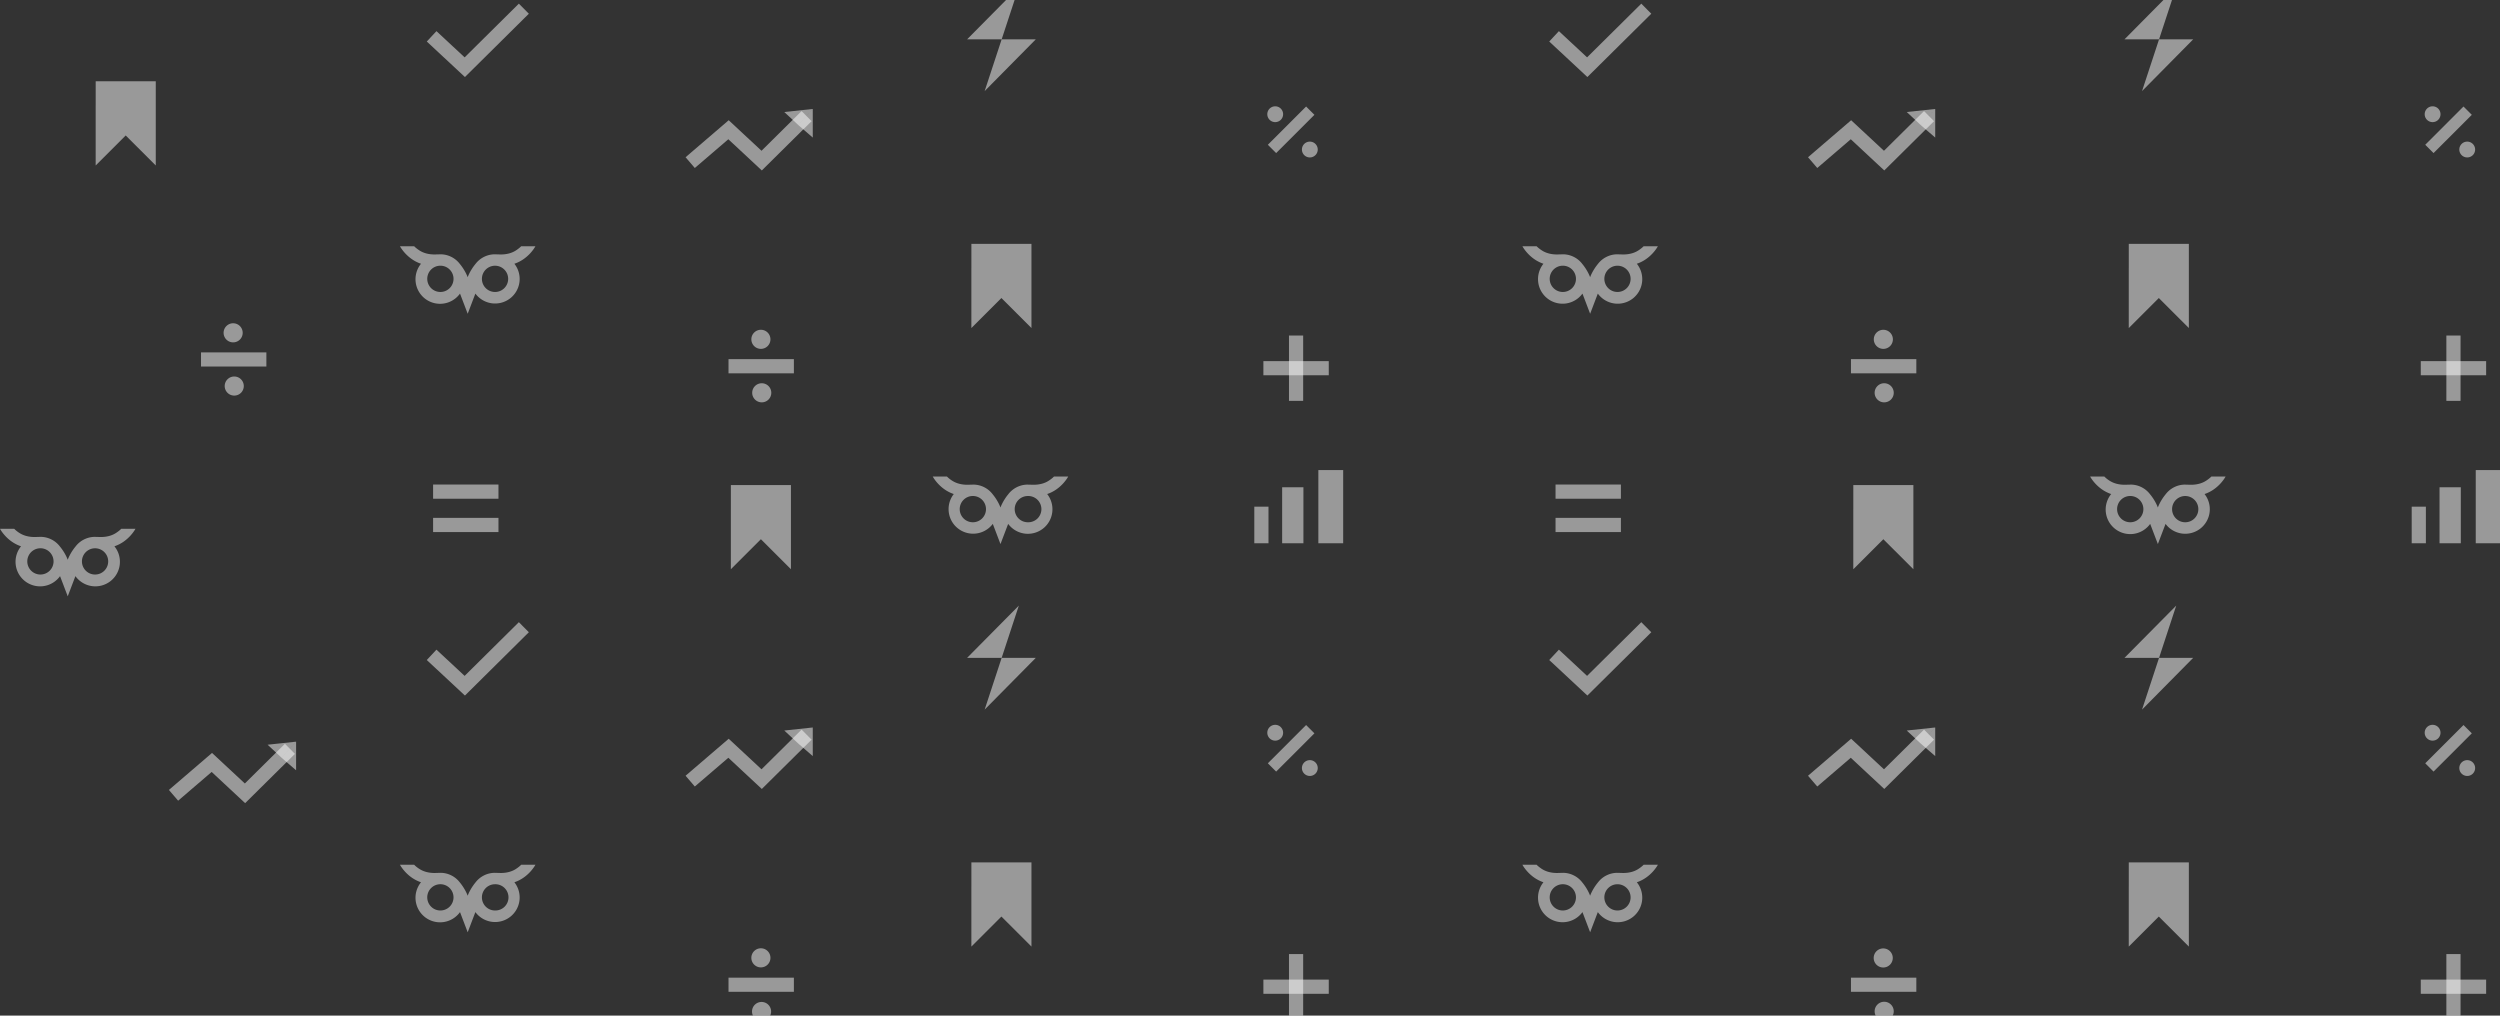 <svg width="320" height="130" fill="none" xmlns="http://www.w3.org/2000/svg"><rect width="100%" height="100%" fill="#333333" stroke="none"/><path d="M130.411-1.652l-6.624 6.69h8.791l-6.543 6.622 4.376-13.312zm1.616 32.867V41.99l-3.845-3.843-3.846 3.844v-7.688h.002v-3.09h7.689zM19.937 10.406v10.776l-3.845-3.843-3.846 3.845v-7.69h.002v-3.088h7.69zm116.791 50.591h-1.818s-.242.265-.722.566c-.514.322-1.174.49-1.903.487l-.804-.02a3.138 3.138 0 00-2.419 1.23c-.727.884-1.002 1.703-1.002 1.703s-.274-.819-1.003-1.702a3.132 3.132 0 00-2.417-1.232c-.04 0-.805.021-.805.021-.728.003-1.387-.165-1.903-.487a3.743 3.743 0 01-.723-.566h-1.817s.845 1.625 2.694 2.24a3.115 3.115 0 00-.667 1.932 3.144 3.144 0 005.659 1.886l.983 2.585.984-2.585a3.143 3.143 0 104.992-3.819c1.848-.614 2.694-2.24 2.694-2.24m-12.164 5.854a1.682 1.682 0 11-.001-3.363 1.682 1.682 0 01.001 3.363zm6.994 0a1.68 1.68 0 110-3.36 1.681 1.681 0 110 3.36zm-114.225.836H15.52s-.242.265-.723.566c-.514.322-1.174.49-1.903.487l-.804-.02a3.136 3.136 0 00-2.418 1.23c-.727.884-1.003 1.703-1.003 1.703s-.274-.819-1.002-1.702a3.133 3.133 0 00-2.417-1.232c-.04 0-.806.021-.806.021-.727.003-1.387-.165-1.903-.487a3.712 3.712 0 01-.722-.566H0s.846 1.625 2.694 2.24a3.144 3.144 0 104.992 3.819l.984 2.584.983-2.585a3.144 3.144 0 104.992-3.819c1.849-.614 2.695-2.24 2.695-2.24M5.175 73.54a1.681 1.681 0 11-.001-3.362 1.681 1.681 0 01.001 3.362zm6.994 0a1.68 1.68 0 110-3.36 1.68 1.68 0 110 3.36zm118.242 3.978l-6.624 6.691h8.791l-6.543 6.621 4.376-13.312zm1.616 32.867v10.776l-3.845-3.843-3.846 3.844v-7.689h.002v-3.088h7.689zm75.449-48.363h-8.367v1.816h8.367v-1.816zm0 4.268h-8.367v1.816h8.367V66.29zm4.727-34.771h-1.818s-.24.264-.722.567c-.514.322-1.174.49-1.903.487 0 0-.764-.021-.804-.021a3.138 3.138 0 00-2.419 1.231c-.727.884-1.002 1.702-1.002 1.702s-.274-.818-1.003-1.702a3.132 3.132 0 00-2.417-1.231l-.804.02c-.727.004-1.388-.164-1.903-.486-.482-.303-.722-.567-.722-.567h-1.818s.846 1.625 2.694 2.24a3.144 3.144 0 104.993 3.819l.983 2.584.983-2.584a3.144 3.144 0 104.993-3.819c1.848-.615 2.694-2.24 2.694-2.24m-12.165 5.854a1.681 1.681 0 11-.001-3.363 1.681 1.681 0 01.001 3.363zm6.995 0a1.68 1.68 0 110-3.361 1.68 1.68 0 010 3.36zM203.184 9.86l-4.882-4.547 1.237-1.327 3.607 3.357 6.941-6.875 1.278 1.289-8.181 8.103zm9.019 100.829h-1.818s-.24.264-.722.567c-.514.322-1.174.49-1.903.487 0 0-.764-.021-.804-.021a3.136 3.136 0 00-2.419 1.231c-.727.884-1.002 1.702-1.002 1.702s-.274-.818-1.003-1.702a3.13 3.13 0 00-2.417-1.231c-.04 0-.804.021-.804.021-.727.003-1.388-.165-1.903-.487-.482-.303-.722-.567-.722-.567h-1.818s.846 1.625 2.694 2.24a3.144 3.144 0 104.993 3.819l.983 2.584.983-2.584a3.144 3.144 0 104.993-3.819c1.848-.615 2.694-2.24 2.694-2.24m-12.165 5.854a1.681 1.681 0 11-.002-3.362 1.681 1.681 0 01.002 3.362zm6.995 0a1.68 1.68 0 11-.002-3.36 1.68 1.68 0 01.002 3.36zm-3.854-27.513l-4.882-4.547 1.237-1.328 3.607 3.358 6.941-6.875 1.278 1.289-8.181 8.103zm38.003-67.213l-4.288-3.993-4.289 3.68-1.182-1.378 5.519-4.736 4.201 3.91 5.129-5.08 1.279 1.29-6.369 6.307zm4.103 24.151h-8.367v1.815h8.367v-1.815zm-3.358-1.67a1.22 1.22 0 11-1.727-1.726 1.22 1.22 0 011.727 1.726zm.109 6.845a1.222 1.222 0 11-1.728-1.729 1.222 1.222 0 011.728 1.729z" fill="#fff" fill-opacity=".5"/><path d="M244.062 14.338l3.642-.39-1.85 2.058-1.792-1.668zm3.646 3.272l-1.851-1.6 1.85-2.061.001 3.662zm-2.795 44.477v10.776l-3.845-3.843-3.846 3.844v-7.688h.002v-3.09h7.689zm-3.726 38.9l-4.288-3.993-4.289 3.679-1.182-1.377 5.519-4.736 4.201 3.91 5.129-5.08 1.279 1.29-6.369 6.307zm4.103 24.151h-8.367v1.815h8.367v-1.815zm-3.358-1.67a1.221 1.221 0 11-1.727-1.726 1.221 1.221 0 011.727 1.726zm.109 6.845a1.222 1.222 0 11-1.728-1.729 1.222 1.222 0 011.728 1.729z" fill="#fff" fill-opacity=".5"/><path d="M244.062 93.508l3.642-.39-1.85 2.059-1.792-1.669zm3.646 3.272l-1.851-1.6 1.85-2.061.001 3.662zm-77.627-50.558h-8.367v1.816h8.367v-1.816z" fill="#fff" fill-opacity=".5"/><path d="M166.805 42.948h-1.816v8.364h1.816v-8.364zm.378-29.314l-4.898 4.897 1.063 1.063 4.898-4.897-1.063-1.063zm-2.944.986a1.012 1.012 0 11-2.024 0 1.012 1.012 0 012.024 0zm4.432 4.52a1.012 1.012 0 11-2.024 0 1.012 1.012 0 012.024 0zm1.41 106.252h-8.367v1.816h8.367v-1.816z" fill="#fff" fill-opacity=".5"/><path d="M166.805 122.118h-1.816v8.364h1.816v-8.364zm.378-29.314l-4.898 4.897 1.063 1.063 4.898-4.897-1.063-1.063zm-2.944.986a1.012 1.012 0 11-2.024 0 1.012 1.012 0 012.024 0zm4.432 4.52a1.012 1.012 0 11-2.024 0 1.012 1.012 0 012.024 0zm-6.304-33.455h-1.816v4.685h1.816v-4.685zm4.471-2.486h-2.723v7.17h2.723v-7.17zm5.089-2.199h-3.177v9.369h3.177V60.17zm106.63-61.822l-6.625 6.69h8.792l-6.543 6.622 4.376-13.312zm1.616 32.867V41.99l-3.846-3.843-3.846 3.844v-7.688h.002v-3.09h7.69zm4.7 29.782h-1.817s-.242.265-.723.566c-.514.322-1.174.49-1.903.487l-.804-.02a3.136 3.136 0 00-2.418 1.23c-.727.884-1.003 1.703-1.003 1.703s-.274-.819-1.002-1.702a3.134 3.134 0 00-2.417-1.232c-.04 0-.806.021-.806.021-.727.003-1.387-.165-1.903-.487a3.712 3.712 0 01-.722-.566h-1.818s.846 1.625 2.694 2.24a3.144 3.144 0 104.992 3.819l.984 2.584.983-2.585a3.143 3.143 0 104.993-3.818c1.848-.615 2.694-2.24 2.694-2.24m-12.165 5.853a1.682 1.682 0 11-.001-3.363 1.682 1.682 0 01.001 3.363zm6.995 0a1.68 1.68 0 110-3.36 1.68 1.68 0 010 3.36zm-1.15 10.668l-6.625 6.691h8.792l-6.543 6.621 4.376-13.312zm1.616 32.867v10.776l-3.846-3.843-3.846 3.844v-7.689h.002v-3.088h7.69zm38.053-64.163h-8.367v1.816h8.367v-1.816z" fill="#fff" fill-opacity=".5"/><path d="M314.95 42.948h-1.815v8.364h1.815v-8.364zm.379-29.314l-4.898 4.897 1.063 1.063 4.898-4.897-1.063-1.063zm-2.944.986a1.012 1.012 0 11-2.024 0 1.012 1.012 0 012.024 0zm4.431 4.52a1.012 1.012 0 11-2.024 0 1.012 1.012 0 012.024 0zm1.41 106.252h-8.367v1.816h8.367v-1.816z" fill="#fff" fill-opacity=".5"/><path d="M314.95 122.118h-1.815v8.364h1.815v-8.364zm.379-29.314l-4.898 4.897 1.063 1.063 4.898-4.897-1.063-1.063zm-2.944.986a1.012 1.012 0 11-2.024 0 1.012 1.012 0 012.024 0zm4.431 4.52a1.012 1.012 0 11-2.024 0 1.012 1.012 0 012.024 0zm-6.303-33.455h-1.816v4.685h1.816v-4.685zm4.471-2.486h-2.724v7.17h2.724v-7.17zm5.088-2.199h-3.176v9.369h3.176V60.17zM63.804 62.022h-8.367v1.816h8.367v-1.816zm0 4.268h-8.367v1.816h8.367V66.29zm4.726-34.771h-1.818s-.24.264-.722.567c-.514.322-1.174.49-1.903.487 0 0-.764-.021-.804-.021a3.136 3.136 0 00-2.419 1.231c-.727.884-1.002 1.702-1.002 1.702s-.274-.818-1.003-1.702a3.133 3.133 0 00-2.417-1.231l-.804.02c-.727.004-1.388-.164-1.902-.486-.483-.303-.723-.567-.723-.567h-1.818s.846 1.625 2.694 2.24a3.144 3.144 0 104.992 3.819l.984 2.584.983-2.584a3.143 3.143 0 104.992-3.819c1.85-.615 2.695-2.24 2.695-2.24M56.37 37.373a1.681 1.681 0 110-3.363 1.681 1.681 0 010 3.363zm6.995 0a1.68 1.68 0 110-3.36 1.68 1.68 0 110 3.36zM59.511 9.86L54.63 5.313l1.237-1.327 3.607 3.357 6.94-6.875 1.278 1.289-8.18 8.103zm9.019 100.829h-1.818s-.24.264-.722.567c-.514.322-1.174.49-1.903.487 0 0-.764-.021-.804-.021a3.135 3.135 0 00-2.419 1.231c-.727.884-1.002 1.702-1.002 1.702s-.274-.818-1.003-1.702a3.132 3.132 0 00-2.417-1.231c-.04 0-.804.021-.804.021-.727.003-1.388-.165-1.902-.487a3.74 3.74 0 01-.723-.567h-1.818s.846 1.625 2.694 2.24a3.144 3.144 0 104.992 3.819l.984 2.584.983-2.584a3.143 3.143 0 104.992-3.819c1.85-.615 2.695-2.24 2.695-2.24m-12.165 5.854a1.68 1.68 0 11-.001-3.362 1.68 1.68 0 01.001 3.362zm6.995 0a1.68 1.68 0 110-3.361 1.681 1.681 0 110 3.361zM59.511 89.03l-4.882-4.547 1.237-1.328 3.607 3.358 6.941-6.875 1.278 1.289-8.18 8.103zm38.002-67.213l-4.287-3.993-4.29 3.68-1.182-1.378 5.52-4.736 4.2 3.91 5.129-5.08 1.28 1.29-6.37 6.307zm4.104 24.15H93.25v1.816h8.367v-1.816zm-67.521-.864H25.73v1.816h8.367v-1.816zm64.164-.806a1.221 1.221 0 11-1.728-1.727 1.221 1.221 0 011.727 1.727zm-67.522-.864a1.222 1.222 0 11-1.727-1.727 1.222 1.222 0 011.727 1.727zm67.63 7.709a1.221 1.221 0 11-1.727-1.727 1.221 1.221 0 011.727 1.727zm-67.521-.864a1.221 1.221 0 11-1.727-1.727 1.221 1.221 0 011.727 1.727z" fill="#fff" fill-opacity=".5"/><path d="M100.389 14.338l3.642-.39-1.85 2.058-1.792-1.668zm3.646 3.272l-1.851-1.6 1.849-2.061.002 3.662zm-2.795 44.477v10.776l-3.845-3.843-3.846 3.844v-7.688h.002v-3.09h7.689zm-3.727 38.9l-4.287-3.993-4.29 3.679-1.182-1.377 5.52-4.736 4.2 3.91 5.129-5.08 1.28 1.29-6.37 6.307zm-66.133 1.816l-4.288-3.994-4.29 3.68-1.181-1.377 5.519-4.736 4.201 3.91 5.129-5.08 1.28 1.29-6.37 6.307zm70.237 22.335H93.25v1.815h8.367v-1.815zm-3.357-1.671a1.22 1.22 0 11-1.73-1.727 1.22 1.22 0 011.73 1.727zm.108 6.846a1.222 1.222 0 11-1.727-1.728 1.222 1.222 0 011.727 1.728z" fill="#fff" fill-opacity=".5"/><path d="M100.389 93.508l3.642-.39-1.85 2.059-1.792-1.669zm-66.135 1.816l3.643-.39-1.85 2.058-1.793-1.668zm69.781 1.456l-1.851-1.6 1.849-2.061.002 3.662zM37.9 98.596l-1.85-1.6 1.85-2.061v3.661z" fill="#fff" fill-opacity=".5"/></svg>